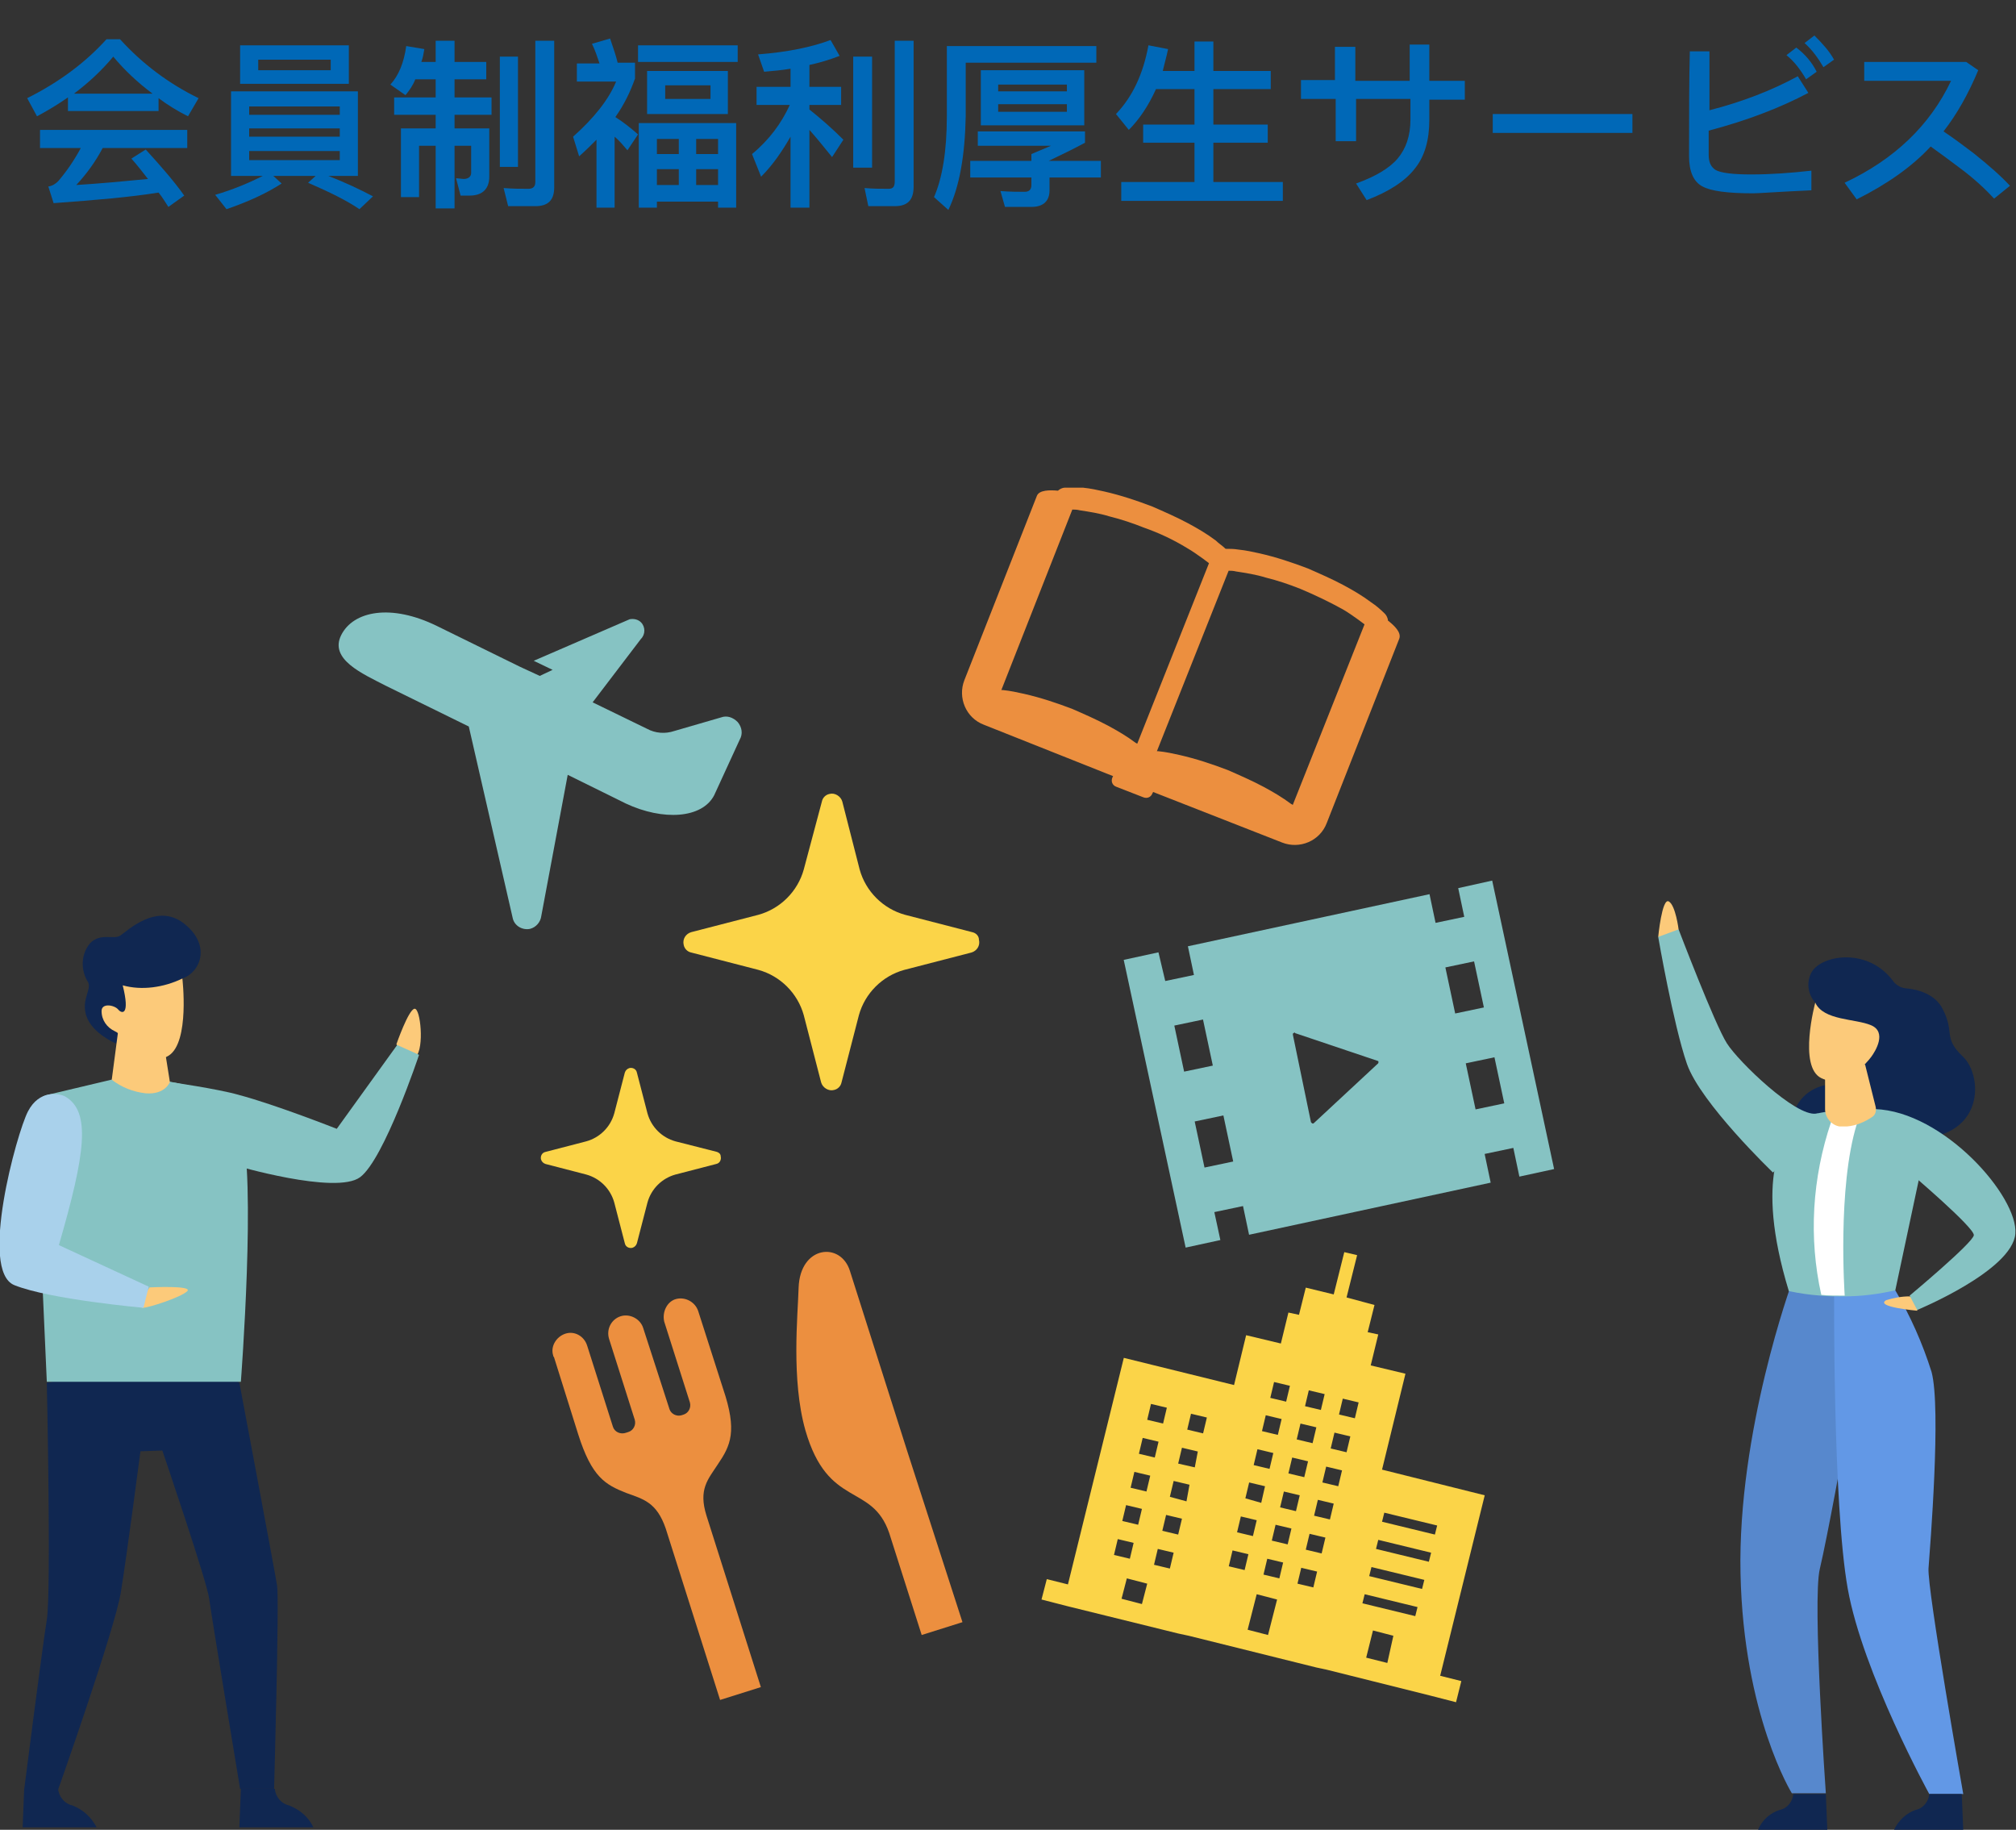 <?xml version="1.0" encoding="utf-8"?>
<!-- Generator: Adobe Illustrator 24.1.0, SVG Export Plug-In . SVG Version: 6.00 Build 0)  -->
<svg version="1.1" id="Layer_1" xmlns="http://www.w3.org/2000/svg" xmlns:xlink="http://www.w3.org/1999/xlink" x="0px" y="0px"
	 viewBox="0 0 267 242.3" style="enable-background:new 0 0 267 242.3;" xml:space="preserve">
<rect x="0" y="0" width="267" height="242.3" fill="#333333" stroke="none"/>
<style type="text/css">
	.st0{fill:#FCCA7A;}
	.st1{fill:#102751;}
	.st2{fill:#86C3C3;}
	.st3{fill:#A9D1EB;}
	.st4{fill:#5788CD;}
	.st5{fill:#6298E6;}
	.st6{fill:#FFFFFF;}
	.st7{fill:#FBD448;}
	.st8{fill:#EC8F3F;}
	.st9{enable-background:new    ;}
	.st10{fill:#0068B7;}
</style>
<g id="Group_3288" transform="translate(-73 -6104)">
	<g id="Group_2977" transform="translate(-256 2579.532)">
		<g id="Group_2947" transform="translate(329 3645.747)">
			<path id="Path_2216" class="st0" d="M52.5,17c0,0,1.6-4.6,2.4-4.7s1.3,5.2,0.2,6.3S52.5,17,52.5,17z"/>
			<path id="Path_2217" class="st1" d="M6.2,61.8c0,0,0.6,27.7,0,31.4s-3,22.5-3,22.5h4.5c0,0,7.5-21.2,8.3-26.1s2.6-18.7,2.6-18.7
				l2.9-0.1c0,0,5.9,17.3,6.2,19.6s4.1,25.2,4.1,25.2h4.5c0,0,0.7-25,0.4-26.9s-5-26.9-5-26.9l-6.3-2.9L6.2,61.8z"/>
			<path id="Path_2218" class="st1" d="M12.8,120.7H3l0.2-5.1h4.5c0.1,1.1,0.9,2,1.9,2.2C11.1,118.4,12.1,119.4,12.8,120.7z"/>
			<path id="Path_2219" class="st1" d="M41.5,120.7h-9.8l0.2-5.1h4.5c0.1,1.1,0.9,2,1.9,2.2C39.8,118.4,40.9,119.4,41.5,120.7z"/>
			<path id="Path_2220" class="st2" d="M16,21.4l-9.7,2.3c-1,0.2-1.7,1.2-1.7,2.2l1.6,35.8h25.7c0,0,2.1-27.2,0-33.9
				S16,21.4,16,21.4z"/>
			<path id="Path_2221" class="st2" d="M22.5,22c0,0,6.3,0.9,9.1,1.7c4.9,1.3,13,4.5,13,4.5l8-11.1l2.9,1.3c0,0-4.6,13.8-7.8,16.2
				S31,33,31,33L22.5,22z"/>
			<g id="Group_2946" transform="translate(10.953)">
				<path id="Path_2222" class="st1" d="M4.4,16.9c0,0-3.1-1.3-3.9-3.6s0.9-3.7,0.1-4.7C-0.3,7-0.2,5,1,3.6c1.4-1.4,3.1-0.4,4-1
					S9.8-1.8,13.4,1s2.3,6.4-0.2,7.3S4.4,16.9,4.4,16.9z"/>
				<path id="Path_2223" class="st0" d="M13.2,8.3c0,0,1,8.4-1.8,10.2s-6.2-2.9-7.1-3.2c-1.1-0.5-1.8-1.5-1.8-2.7
					c0-1.1,1.7-0.8,2.2-0.2s1.6,0.8,0.6-3.2C7.8,9.9,10.7,9.5,13.2,8.3z"/>
			</g>
			<path id="Path_2224" class="st0" d="M21.8,17.6l0.7,4.4c0,0-0.6,1.7-3.2,1.5c-1.7-0.2-3.2-0.8-4.5-1.8l1-7.6L21.8,17.6z"/>
			<path id="Path_2225" class="st0" d="M19.8,49.2c0,0,5.8-0.3,5,0.5s-5.1,2.2-5.9,2.2S19.8,49.2,19.8,49.2z"/>
			<path id="Path_2226" class="st3" d="M8.6,23.9c3.5,2,2.7,7.6-0.8,19.7l11.9,5.5L19,51.9c0,0-12.4-1.1-17.1-3s0.3-20.1,1.8-23
				S7.8,23.5,8.6,23.9z"/>
		</g>
		<g id="Group_2948" transform="translate(548.614 3643.834)">
			<path id="Path_2227" class="st0" d="M2.7,3.7c0,0-0.4-3.2-1.3-3.7S0,4.7,0,4.7l2.2,0.6L2.7,3.7z"/>
			<path id="Path_2228" class="st1" d="M22.3,24.3c0,0-4.9,0.5-4.8,6.7s8.1,3.9,8.3,3.3s-1.7-9.6-1.7-9.6L22.3,24.3z"/>
			<path id="Path_2229" class="st4" d="M17.7,50.5c0,0-7.2,19.7-6.8,38.5s6.8,29.1,6.8,29.1h4.5c0,0-1.8-25.5-0.8-29.7
				s3.3-16.9,3.3-16.9L24,50L17.7,50.5z"/>
			<path id="Path_2230" class="st1" d="M13.2,123l9.2,0l-0.2-4.8l-4.3,0c-0.1,1-0.8,1.9-1.8,2.1C14.8,120.7,13.7,121.7,13.2,123z"/>
			<path id="Path_2231" class="st5" d="M23.3,51.2c0,0-0.2,28.6,1.8,39.8s10.8,27.2,10.8,27.2h4.5c0,0-4.8-27.2-4.6-29.9
				s1.7-21.2,0.4-26c-1.2-3.8-2.8-7.4-4.8-10.8L23.3,51.2z"/>
			<path id="Path_2232" class="st1" d="M31.2,123l9.2,0l-0.2-4.8l-4.3,0c-0.1,1-0.8,1.9-1.8,2.1C32.9,120.7,31.8,121.7,31.2,123z"/>
			<path id="Path_2233" class="st1" d="M20.8,13.4c-0.9-1-1.2-2.5-0.6-3.8c1-2.4,7.3-3.7,10.8,0.8c0.4,0.6,1,1,1.7,1.1
				c1.5,0.1,4,0.7,5,2.8c1.6,3.1,0,3.7,2.6,6.2c2.9,2.6,3.2,12.2-8.9,10.8S20.8,13.4,20.8,13.4z"/>
			<path id="Path_2234" class="st0" d="M20.8,13.4c0,0-2.3,8.5,0.8,10s6-2,6.6-2.8s2.1-3.3,0-4.2C26.1,15.5,21.9,15.8,20.8,13.4z"/>
			<path id="Path_2235" class="st2" d="M35.4,32.7l-4,18.8c-2.2,0.5-4.5,0.8-6.8,0.8c-1.1,0-2.2,0-3.1-0.1c-1.4-0.1-2.8-0.3-4.2-0.6
				c-4.7-15.4-0.5-20.5,0.6-21.9s4.1-1.8,4.1-1.8l2-0.1l2.7-0.1l2.1-0.1L35.4,32.7z"/>
			<path id="Path_2236" class="st6" d="M26.6,27.7c-0.1,0.6-0.2,1.2-0.3,1.8c-2.6,8.4-1.6,22.7-1.6,22.7c-1.1,0-2.2,0-3.1-0.1
				c-1.7-7.6-1.2-15.5,1.3-22.9c0,0,0.5-0.7,1.1-1.5C25.2,26.3,27,24.7,26.6,27.7z"/>
			<path id="Path_2237" class="st2" d="M0,4.7l2.7-1c0,0,4.8,12.6,6.4,15.1s9.1,9.7,11.8,9.3s-5.7,7.8-5.7,7.8S5.6,26.7,3.8,21.5
				S0,4.7,0,4.7z"/>
			<path id="Path_2238" class="st0" d="M33.3,52.3c-1.1,0-2.1,0.2-3.1,0.5c-1.6,0.9,4.1,1.4,4.1,1.4l0.2-1.3L33.3,52.3z"/>
			<path id="Path_2239" class="st2" d="M33.3,35.9c0,0,8.6,7.3,8.5,8.3s-8.5,8-8.5,8l1,1.9c0,0,12.6-5.2,13-10.1
				s-9.5-16.2-18.6-16.5C21.2,27.4,33.3,35.9,33.3,35.9z"/>
			<path id="Path_2240" class="st0" d="M22.1,22.9v4.6c0,1.1,0.8,2.1,1.9,2.3c0.3,0,0.7,0,1,0c1.2-0.1,2.4-0.6,3.4-1.3
				c0.4-0.3,0.5-0.8,0.4-1.3l-1.4-5.6L22.1,22.9z"/>
		</g>
		<g id="Group_2949" transform="translate(466.938 3690.276)">
			<path id="Path_2241" class="st7" d="M52.8,56.1l5.9-23.9l-13.6-3.4l3.1-12.7L43.6,15l1-4.1l-1.4-0.3L44.1,7L40.4,6l1.4-5.6
				L40.1,0l-1.4,5.6l-3.7-0.9l-0.9,3.6l-1.4-0.3l-1,4.1l-4.6-1.1l-1.6,6.6l-14.6-3.6l-7.4,30l-2.8-0.7L0,46l3.5,0.9l14.6,3.6
				l1.4,0.3L36.4,55l1.4,0.3l13.6,3.4l3.5,0.9l0.7-2.8L52.8,56.1z M11.7,40.6l-2.1-0.5l0.5-2.1l2.1,0.5L11.7,40.6z M12.8,36.1
				l-2.1-0.5l0.5-2.1l2.1,0.5L12.8,36.1z M13.9,31.7l-2.1-0.5l0.5-2.1l2.1,0.5L13.9,31.7z M15,27.2l-2.1-0.5l0.5-2.1l2.1,0.5
				L15,27.2z M16.1,22.7L14,22.2l0.5-2.1l2.1,0.5L16.1,22.7z M13.3,46.6l-2.7-0.7l0.7-2.7l2.7,0.7L13.3,46.6z M17,41.9l-2.1-0.5
				l0.5-2.1l2.1,0.5L17,41.9z M18.1,37.4l-2.1-0.5l0.5-2.1l2.1,0.5L18.1,37.4z M19.2,33L17,32.4l0.5-2.1l2.1,0.5L19.2,33z
				 M20.3,28.5L18.1,28l0.5-2.1l2.1,0.5L20.3,28.5z M21.4,24l-2.1-0.5l0.5-2.1l2.1,0.5L21.4,24z M35.4,18.3l2.1,0.5l-0.5,2.1
				l-2.1-0.5L35.4,18.3z M34.3,22.7l2.1,0.5l-0.5,2.1l-2.1-0.5L34.3,22.7z M33.2,27.2l2.1,0.5l-0.5,2.1l-2.1-0.5L33.2,27.2z
				 M32.1,31.7l2.1,0.5l-0.5,2.1l-2.1-0.5L32.1,31.7z M31,36.1l2.1,0.5l-0.5,2.1l-2.1-0.5L31,36.1z M29.9,40.6l2.1,0.5l-0.5,2.1
				l-2.1-0.5L29.9,40.6z M26.9,42.1l-2.1-0.5l0.5-2.1l2.1,0.5L26.9,42.1z M28,37.6l-2.1-0.5l0.5-2.1l2.1,0.5L28,37.6z M29.1,33.2
				L27,32.6l0.5-2.1l2.1,0.5L29.1,33.2z M30.2,28.7l-2.1-0.5l0.5-2.1l2.1,0.5L30.2,28.7z M31.3,24.2l-2.1-0.5l0.5-2.1l2.1,0.5
				L31.3,24.2z M32.4,19.8l-2.1-0.5l0.5-2.1l2.1,0.5L32.4,19.8z M30,50.7l-2.7-0.7l1.2-4.7l2.7,0.7L30,50.7z M36,44.4l-2.1-0.5
				l0.5-2.1l2.1,0.5L36,44.4z M37.1,39.9L35,39.4l0.5-2.1l2.1,0.5L37.1,39.9z M38.2,35.4l-2.1-0.5l0.5-2.1l2.1,0.5L38.2,35.4z
				 M39.3,31l-2.1-0.5l0.5-2.1l2.1,0.5L39.3,31z M40.4,26.5L38.3,26l0.5-2.1l2.1,0.5L40.4,26.5z M41.5,22l-2.1-0.5l0.5-2.1l2.1,0.5
				L41.5,22z M45.8,54.4L43,53.7l0.9-3.6l2.7,0.7L45.8,54.4z M49.5,48.2l-7-1.7l0.3-1.2l7,1.7L49.5,48.2z M50.4,44.6l-7-1.7l0.3-1.2
				l7,1.7L50.4,44.6z M51.3,41l-7-1.7l0.3-1.2l7,1.7L51.3,41z M52.1,37.4l-7-1.7l0.3-1.2l7,1.7L52.1,37.4z"/>
		</g>
		<g id="Group_2950" transform="translate(402.169 3690.276)">
			<path id="Path_2242" class="st8" d="M14.8,9.2l3.4,10.7c0.2,0.7-0.2,1.4-0.8,1.6c0,0,0,0,0,0l-0.3,0.1c-0.7,0.2-1.4-0.2-1.6-0.8
				c0,0,0,0,0,0L12,10C11.6,8.8,10.2,8.1,9,8.5c-1.2,0.4-1.9,1.7-1.5,3l3.4,10.7c0.2,0.7-0.2,1.4-0.8,1.6l-0.3,0.1
				C9,24.2,8.2,23.8,8,23.1L4.6,12.4c-0.4-1.3-1.7-2-2.9-1.6s-2,1.7-1.6,2.9c0,0.1,0,0.1,0.1,0.2l3.2,10.2c1.8,5.7,3.6,6.7,6.4,7.8
				c2.2,0.8,4,1.2,5.2,4.7l7.2,22.7l5.4-1.7l-7.2-22.7c-1.1-3.5,0.2-4.8,1.5-6.8c1.7-2.5,2.6-4.4,0.7-10L19.3,7.8
				c-0.4-1.2-1.7-1.9-2.9-1.6S14.5,7.9,14.8,9.2C14.8,9.2,14.8,9.2,14.8,9.2z"/>
			<path id="Path_2243" class="st8" d="M32.6,4.7c-0.1,3.6-1,12.2,0.9,18.9c3,10.4,8.8,6.9,11.1,13.6l4.3,13.5l5.4-1.7l0,0.1l0-0.1
				L47,26.4L39.4,2.5C38.2-1.4,32.8-0.9,32.6,4.7z"/>
		</g>
		<g id="Group_2951" transform="translate(400.552 3629.603)">
			<path id="Path_2244" class="st7" d="M57.2,18.3L48.3,16c-2.9-0.8-5.2-3.1-6-6L40,1c-0.2-0.7-1-1.2-1.7-1c-0.5,0.1-0.9,0.5-1,1
				L34.9,10c-0.8,2.9-3.1,5.2-6,6L20,18.3c-0.7,0.2-1.2,0.9-1,1.7c0.1,0.5,0.5,0.9,1,1l8.9,2.3c2.9,0.8,5.2,3.1,6,6l2.3,8.9
				c0.2,0.7,1,1.2,1.7,1c0.5-0.1,0.9-0.5,1-1l2.3-8.9c0.8-2.9,3.1-5.2,6-6l8.9-2.3c0.7-0.2,1.2-0.9,1-1.7
				C58.1,18.8,57.7,18.4,57.2,18.3z"/>
			<path id="Path_2245" class="st7" d="M23.4,47.4L17.9,46c-1.8-0.5-3.2-1.9-3.7-3.7l-1.4-5.4c-0.1-0.5-0.6-0.7-1-0.6
				c-0.3,0.1-0.5,0.3-0.6,0.6l-1.4,5.4c-0.5,1.8-1.9,3.2-3.7,3.7l-5.4,1.4c-0.5,0.1-0.7,0.6-0.6,1c0.1,0.3,0.3,0.5,0.6,0.6l5.4,1.4
				c1.8,0.5,3.2,1.9,3.7,3.7l1.4,5.4c0.1,0.5,0.6,0.7,1,0.6c0.3-0.1,0.5-0.3,0.6-0.6l1.4-5.4c0.5-1.8,1.9-3.2,3.7-3.7l5.4-1.4
				c0.5-0.1,0.7-0.6,0.6-1C23.9,47.7,23.7,47.5,23.4,47.4z"/>
		</g>
		<g id="Group_2952" transform="translate(373.888 3605.571)">
			<path id="Path_2246" class="st2" d="M52.8,14.5c-0.6-0.6-1.4-0.9-2.2-0.6l-6.2,1.8c-1.2,0.4-2.5,0.3-3.6-0.3l-7.2-3.5l6.4-8.4
				c0.6-0.6,0.6-1.6,0-2.2c-0.4-0.4-1-0.5-1.5-0.4L25.8,6.4l2.5,1.2l-1.7,0.8L24,7.2l-11-5.4C6.9-1.2,1.9-0.2,0.3,3s2.8,5.1,5.9,6.7
				l11,5.4L23,40.4c0.2,1.1,1.3,1.7,2.3,1.5c0.8-0.2,1.4-0.9,1.5-1.7l3.5-18.7l7.7,3.8c4.9,2.3,10.1,2,11.7-1.1l3.4-7.4
				C53.5,16.1,53.4,15.2,52.8,14.5z"/>
		</g>
		<g id="Group_2953" transform="translate(477.826 3641.075)">
			<path id="Path_2247" class="st2" d="M44.3,1l0.8,3.8l-3.8,0.8l-0.8-3.8l-32,6.9l0.8,3.8l-3.8,0.8L4.6,9.5l-4.6,1l8.2,38.1l4.6-1
				L12,43.9l3.8-0.8l0.8,3.8l32-6.9l-0.8-3.8l3.8-0.8l0.8,3.8l4.6-1L48.8,0L44.3,1z M14.5,37.2L10.7,38l-1.3-6.1l3.8-0.8L14.5,37.2z
				 M11.8,24.5L8,25.3l-1.3-6.1l3.8-0.8L11.8,24.5z M33.7,24.2l-8.5,7.9c-0.1,0.1-0.2,0.1-0.3,0c0,0-0.1-0.1-0.1-0.1l-1.2-5.8
				l-1.2-5.8c0-0.1,0-0.2,0.1-0.2c0.1-0.1,0.2-0.1,0.2,0l11,3.7C33.7,23.9,33.8,24,33.7,24.2C33.7,24.2,33.7,24.2,33.7,24.2
				L33.7,24.2z M50.4,29.5l-3.8,0.8l-1.3-6.1l3.8-0.8L50.4,29.5z M47.7,16.8l-3.8,0.8l-1.3-6.1l3.8-0.8L47.7,16.8z"/>
		</g>
		<g id="Group_2954" transform="translate(456.419 3589.044)">
			<path id="Path_2248" class="st8" d="M56.4,17.6c0-0.3-0.2-0.7-0.4-0.9c-0.6-0.6-1.2-1.1-1.8-1.5c-1.2-0.9-2.4-1.6-3.7-2.3
				c-1.5-0.8-3.1-1.5-4.7-2.2c-2.1-0.8-4.2-1.5-6.4-2c-0.9-0.2-1.8-0.4-2.8-0.5c-0.6-0.1-1.1-0.1-1.7-0.1C34.5,7.7,34,7.4,33.6,7
				c-1.2-0.9-2.4-1.6-3.7-2.3c-1.5-0.8-3.1-1.5-4.7-2.2c-2.1-0.8-4.2-1.5-6.4-2c-0.9-0.2-1.8-0.4-2.8-0.5C15.2,0,14.4,0,13.6,0
				c-0.3,0-0.7,0.2-0.9,0.4c-1.1-0.1-2.5-0.1-2.8,0.7L0.3,25.5c-0.9,2.3,0.2,5,2.6,5.9L20,38.2l-0.1,0.2c-0.2,0.5,0,1,0.5,1.2L24,41
				c0.5,0.2,1,0,1.2-0.5c0,0,0,0,0,0l0.1-0.2L42.4,47c2.3,0.9,5-0.2,5.9-2.6L57.9,20C58.2,19.2,57.3,18.3,56.4,17.6z M23.2,33.9
				L23,33.8c-1.2-0.9-2.4-1.6-3.7-2.3c-1.5-0.8-3.1-1.5-4.7-2.2c-2.1-0.8-4.2-1.5-6.4-2c-0.9-0.2-1.8-0.4-2.8-0.5l-0.2,0l9.4-23.9
				c0.3,0,0.6,0,1,0.1c1.3,0.2,2.6,0.4,3.9,0.8c1.6,0.4,3.1,0.9,4.6,1.5C26.1,6,28,6.9,29.8,8c0.7,0.4,1.4,0.9,2.1,1.4
				c0.3,0.2,0.5,0.4,0.8,0.6L23.2,33.9z M43.8,42c-0.1,0-0.1-0.1-0.2-0.1c-1.2-0.9-2.4-1.6-3.7-2.3c-1.5-0.8-3.1-1.5-4.7-2.2
				c-2.1-0.8-4.2-1.5-6.4-2c-0.9-0.2-1.8-0.4-2.8-0.5l-0.2,0L35.3,11c0.3,0,0.6,0,1,0.1c1.3,0.2,2.6,0.4,3.9,0.8
				c1.6,0.4,3.1,0.9,4.6,1.5c1.9,0.8,3.8,1.7,5.6,2.7c0.7,0.4,1.4,0.9,2.1,1.4c0.3,0.2,0.5,0.4,0.8,0.6L43.8,42z"/>
		</g>
	</g>
	<g class="st9">
		<path class="st10" d="M88.9,6109.2c3,3.3,6.5,5.9,10.4,7.8l-1.4,2.4c-1.4-0.7-2.7-1.5-3.9-2.4v1.7H82v-1.8
			c-1.3,0.9-2.6,1.7-4.1,2.5l-1.3-2.4c4.2-2.1,7.7-4.7,10.5-7.8H88.9z M97.8,6121.2v2.4H86.6c-1,1.9-2.2,3.5-3.5,4.9
			c3.2-0.2,6.4-0.5,9.5-0.8c-0.7-0.9-1.4-1.8-2.2-2.7l1.9-1.2c2.2,2.4,3.9,4.4,5.1,6.1l-2.1,1.5c-0.4-0.6-0.8-1.3-1.3-1.9
			c-3.7,0.6-8.4,1-13.9,1.4l-0.7-2.2c0.6-0.1,1-0.4,1.3-0.7c1.2-1.4,2.2-2.9,3-4.4h-5.4v-2.4H97.8z M93.2,6116.4
			c-2-1.5-3.7-3.1-5.2-4.9c-1.5,1.8-3.2,3.4-5.2,4.9H93.2z"/>
		<path class="st10" d="M120.4,6116.1v11.2h-3.9c2.3,0.9,4.2,1.8,5.9,2.7l-1.8,1.7c-1.6-1.1-3.8-2.2-6.8-3.5l1-0.9h-5.6l1.1,1
			c-2,1.3-4.4,2.4-7.3,3.4l-1.5-1.9c2.4-0.7,4.5-1.6,6.3-2.5h-4.2v-11.2H120.4z M119.2,6110v5.1h-14.4v-5.1H119.2z M118,6119.2v-1.1
			h-12v1.1H118z M118,6122.1v-1.1h-12v1.1H118z M118,6124h-12v1.2h12V6124z M116.8,6111.9h-9.6v1.4h9.6V6111.9z"/>
		<path class="st10" d="M126.7,6116.6l-2-1.4c1.1-1.2,1.8-2.9,2.1-5.1l2.4,0.4c-0.1,0.6-0.2,1.2-0.4,1.7h1.9v-2.8h2.5v2.8h4.2v2.3
			h-4.2v2.4h4.9v2.3h-4.9v1.8h4.6v6.4c0,1.6-0.9,2.5-2.6,2.5h-1.2l-0.6-2.3l1,0.1c0.6,0,1-0.3,1-0.8v-3.6h-2.2v8.3h-2.5v-8.3h-2.2
			v6.8h-2.4v-9.1h4.6v-1.8h-5.5v-2.3h5.5v-2.4h-2.7C127.7,6115.3,127.2,6116,126.7,6116.6z M141.6,6111.5v14.6h-2.4v-14.6H141.6z
			 M140.3,6131.3l-0.6-2.4c1.2,0.1,2.2,0.1,3.3,0.1c0.6,0,0.9-0.3,0.9-0.9v-18.7h2.5v19.4c0,1.7-0.8,2.5-2.5,2.5H140.3z"/>
		<path class="st10" d="M149.7,6124.7l-0.8-2.6c2.8-2.5,4.7-4.9,5.7-7.3h-5.2v-2.4h3c-0.3-0.9-0.6-1.8-1-2.6l2.4-0.7
			c0.4,1.2,0.8,2.3,1,3.2h2.3v2.1c-0.6,1.7-1.4,3.4-2.6,5.1c1.1,0.7,2.1,1.5,3,2.3l-1.4,2.1c-0.6-0.7-1.1-1.3-1.7-1.8v9.4H152v-9
			C151.3,6123.2,150.5,6124,149.7,6124.7z M170.7,6110v2.2h-13.2v-2.2H170.7z M170.5,6131.5h-2.4v-0.8H160v0.8h-2.4v-11.2h12.9
			V6131.5z M169.4,6113.4v5.7h-10.7v-5.7H169.4z M162.9,6124.4v-2H160v2H162.9z M162.9,6128.5v-2.1H160v2.1H162.9z M167.1,6115.3h-6
			v1.8h6V6115.3z M165.2,6124.4h2.9v-2h-2.9V6124.4z M168.1,6128.5v-2.1h-2.9v2.1H168.1z"/>
		<path class="st10" d="M177.7,6115.5v-2.4c-1.2,0.2-2.3,0.3-3.5,0.4l-0.8-2.3c4-0.3,7.2-1,9.6-1.9l1.2,2.1c-1.3,0.5-2.6,0.9-4,1.2
			v2.9h4.2v2.4h-4.2v0.6c1.5,1.2,3,2.5,4.5,4l-1.5,2.3c-1.2-1.5-2.2-2.7-3-3.6v10.3h-2.5v-9.4c-1.1,1.9-2.3,3.7-3.9,5.3l-1.2-3
			c2.3-1.9,3.9-4.1,5-6.5v0h-4.4v-2.4H177.7z M188.5,6111.5v14.7H186v-14.7H188.5z M188,6131.3l-0.5-2.4c1.1,0.1,2.2,0.1,3.2,0.1
			c0.6,0,0.8-0.3,0.8-1v-18.6h2.5v19.3c0,1.8-0.8,2.6-2.5,2.6H188z"/>
		<path class="st10" d="M218.3,6112.3h-17.4v7.1c-0.1,5.1-0.8,9.3-2.3,12.4l-1.9-1.7c1.1-2.5,1.7-6.1,1.7-10.7v-9.3h19.8V6112.3z
			 M212.2,6123.3h-9.7v-1.9h14.2v1.5c-1.3,0.7-2.9,1.5-4.8,2.4h6.9v2.2H212v1.7c0,1.4-0.8,2.2-2.4,2.2h-3.5l-0.6-2.1
			c1.3,0.1,2.4,0.1,3.2,0.1c0.6,0,0.9-0.3,0.9-0.9v-1h-8.1v-2.2h8.1v-0.9L212.2,6123.3z M216.6,6113.3v7.3h-13.7v-7.3H216.6z
			 M214.3,6116.1v-0.9h-9.1v0.9H214.3z M214.3,6117.8h-9.1v1h9.1V6117.8z"/>
		<path class="st10" d="M222.5,6121.2l-1.7-2.1c2.2-2.3,3.6-5.3,4.3-9.1l2.6,0.5c-0.2,1-0.5,2-0.7,2.9h4.2v-3.9h2.5v3.9h7.6v2.4
			h-7.6v4.7h7.2v2.4h-7.2v5.2h9.2v2.5h-21.4v-2.5h9.7v-5.2h-6.8v-2.4h6.8v-4.7h-5.1C225.1,6118,223.9,6119.8,222.5,6121.2z"/>
		<path class="st10" d="M249.8,6114.7v-4.5h2.7v4.5h7.2v-4.8h2.6v4.8h4.7v2.5h-4.7v2.7c0,2.6-0.6,4.8-1.9,6.4
			c-1.3,1.7-3.5,3.1-6.4,4.2l-1.4-2.2c2.5-0.9,4.4-2,5.5-3.3c1.1-1.3,1.7-3,1.7-5.2v-2.7h-7.2v5.6h-2.7v-5.6h-4.6v-2.5H249.8z"/>
		<path class="st10" d="M289.2,6119.1v2.5h-18.5v-2.5H289.2z"/>
		<path class="st10" d="M312.5,6116.3c-3.6,1.9-7.9,3.6-13.2,5v3.2c0,1,0.3,1.6,0.9,2c0.7,0.4,2.3,0.6,4.7,0.6c2.7,0,5.3-0.2,8-0.5
			l0,2.6c-4.4,0.2-7,0.4-7.7,0.4c-3.4,0-5.6-0.3-6.7-0.9c-1.2-0.6-1.8-2-1.8-4c0-5.4,0-10,0.1-13.9h2.6l0,7.8
			c4.3-1.1,8.2-2.6,11.7-4.5L312.5,6116.3z M313.6,6113.5l-1.4,1c-0.7-1.2-1.5-2.3-2.6-3.2l1.3-1
			C312.1,6111.2,313,6112.3,313.6,6113.5z M315.9,6111.9l-1.4,1c-0.7-1.2-1.5-2.3-2.5-3.2l1.3-1
			C314.4,6109.8,315.3,6110.8,315.9,6111.9z"/>
		<path class="st10" d="M318.9,6130.4l-1.6-2.2c6.6-3.1,11.3-7.6,14.1-13.5h-11.5v-2.5h13.5l1.6,1.1c-1.3,3.1-2.8,5.8-4.6,8.1
			c1.5,1,2.8,2,4,2.9c2,1.6,3.6,3,4.8,4.3l-2.1,1.7c-1.2-1.3-2.7-2.7-4.6-4.1c-1.2-0.9-2.4-1.8-3.8-2.8
			C326.2,6126.1,322.9,6128.4,318.9,6130.4z"/>
	</g>
</g>
</svg>
